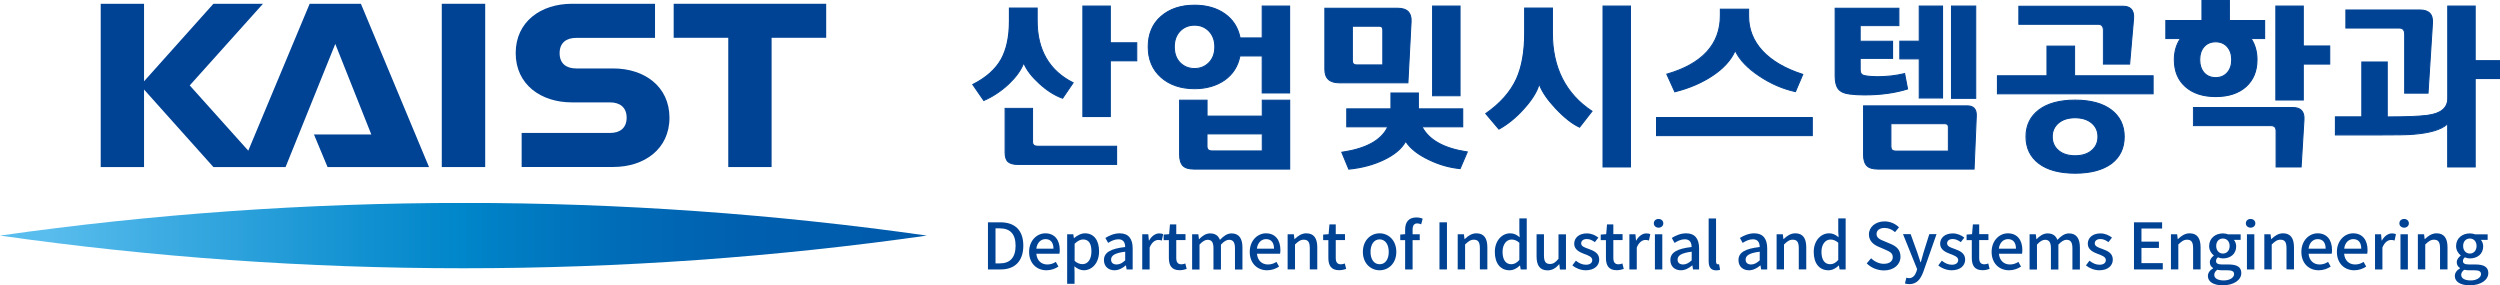<?xml version="1.0" encoding="utf-8"?>
<!-- Generator: Adobe Illustrator 28.1.0, SVG Export Plug-In . SVG Version: 6.00 Build 0)  -->
<svg version="1.1" id="Layer_1" xmlns="http://www.w3.org/2000/svg" xmlns:xlink="http://www.w3.org/1999/xlink" x="0px" y="0px"
	 viewBox="0 0 297.66 33.97" style="enable-background:new 0 0 297.66 33.97;" xml:space="preserve">
<style type="text/css">
	.st0{clip-path:url(#SVGID_00000028309827464520062060000014061739295311373716_);fill:#004294;}
	
		.st1{clip-path:url(#SVGID_00000139289255085445018380000000968784531925575871_);fill:url(#SVGID_00000177472179166195777090000005139428245000744880_);}
	.st2{clip-path:url(#SVGID_00000141429952542020683550000000167471964870989193_);fill:#004294;}
</style>
<g>
	<defs>
		<rect id="SVGID_1_" y="0" width="297.66" height="33.97"/>
	</defs>
	<clipPath id="SVGID_00000181068702472490780490000006955904909882974641_">
		<use xlink:href="#SVGID_1_"  style="overflow:visible;"/>
	</clipPath>
	<path style="clip-path:url(#SVGID_00000181068702472490780490000006955904909882974641_);fill:#004294;" d="M117.64,26.47h1.47
		c1.74,0,2.73,0.95,2.73,2.78c0,1.82-0.99,2.83-2.69,2.83h-1.52V26.47z M119.05,31.36c1.22,0,1.87-0.71,1.87-2.1
		c0-1.4-0.65-2.07-1.87-2.07h-0.52v4.17H119.05z"/>
	<path style="clip-path:url(#SVGID_00000181068702472490780490000006955904909882974641_);fill:#004294;" d="M122.53,29.99
		c0-1.36,0.94-2.21,1.93-2.21c1.12,0,1.72,0.8,1.72,1.99c0,0.17-0.02,0.34-0.04,0.44h-2.75c0.07,0.8,0.58,1.28,1.31,1.28
		c0.38,0,0.7-0.11,1.01-0.31l0.31,0.56c-0.39,0.26-0.88,0.44-1.43,0.44C123.45,32.18,122.53,31.37,122.53,29.99 M125.43,29.61
		c0-0.72-0.33-1.14-0.95-1.14c-0.53,0-1,0.4-1.09,1.14H125.43z"/>
	<path style="clip-path:url(#SVGID_00000181068702472490780490000006955904909882974641_);fill:#004294;" d="M127.07,27.89h0.72
		l0.07,0.46h0.02c0.37-0.31,0.83-0.57,1.3-0.57c1.08,0,1.68,0.85,1.68,2.14c0,1.44-0.87,2.26-1.82,2.26c-0.38,0-0.76-0.17-1.12-0.47
		l0.02,0.72v1.36h-0.88V27.89z M129.95,29.93c0-0.88-0.29-1.42-0.99-1.42c-0.33,0-0.65,0.17-1.01,0.51v2.05
		c0.33,0.28,0.66,0.38,0.92,0.38C129.49,31.46,129.95,30.92,129.95,29.93"/>
	<path style="clip-path:url(#SVGID_00000181068702472490780490000006955904909882974641_);fill:#004294;" d="M131.44,30.97
		c0-0.9,0.77-1.36,2.53-1.56c-0.01-0.49-0.18-0.92-0.81-0.92c-0.45,0-0.86,0.2-1.22,0.43l-0.33-0.59c0.44-0.27,1.03-0.55,1.71-0.55
		c1.05,0,1.54,0.66,1.54,1.78v2.52h-0.72l-0.08-0.48h-0.02c-0.39,0.33-0.84,0.58-1.35,0.58C131.96,32.18,131.44,31.71,131.44,30.97
		 M133.97,31v-1.03c-1.26,0.15-1.68,0.47-1.68,0.94c0,0.41,0.29,0.58,0.66,0.58C133.33,31.49,133.63,31.31,133.97,31"/>
	<path style="clip-path:url(#SVGID_00000181068702472490780490000006955904909882974641_);fill:#004294;" d="M136,27.89h0.72
		l0.07,0.76h0.02c0.3-0.54,0.75-0.86,1.2-0.86c0.21,0,0.35,0.03,0.48,0.09l-0.16,0.76c-0.15-0.05-0.25-0.07-0.42-0.07
		c-0.35,0-0.76,0.24-1.03,0.9v2.61H136V27.89z"/>
	<path style="clip-path:url(#SVGID_00000181068702472490780490000006955904909882974641_);fill:#004294;" d="M139.17,30.71v-2.12
		h-0.62v-0.66l0.65-0.05l0.1-1.16h0.75v1.16h1.1v0.7h-1.1v2.13c0,0.5,0.18,0.76,0.62,0.76c0.15,0,0.33-0.05,0.46-0.1l0.16,0.65
		c-0.24,0.08-0.52,0.15-0.83,0.15C139.5,32.18,139.17,31.6,139.17,30.71"/>
	<path style="clip-path:url(#SVGID_00000181068702472490780490000006955904909882974641_);fill:#004294;" d="M141.96,27.89h0.72
		l0.07,0.59h0.02c0.36-0.38,0.79-0.69,1.31-0.69c0.63,0,0.99,0.29,1.17,0.77c0.42-0.44,0.85-0.77,1.38-0.77c0.88,0,1.3,0.6,1.3,1.66
		v2.64h-0.89v-2.53c0-0.73-0.23-1.01-0.71-1.01c-0.29,0-0.6,0.19-0.96,0.57v2.97h-0.89v-2.53c0-0.73-0.22-1.01-0.71-1.01
		c-0.28,0-0.6,0.19-0.95,0.57v2.97h-0.88V27.89z"/>
	<path style="clip-path:url(#SVGID_00000181068702472490780490000006955904909882974641_);fill:#004294;" d="M148.8,29.99
		c0-1.36,0.94-2.21,1.93-2.21c1.12,0,1.72,0.8,1.72,1.99c0,0.17-0.02,0.34-0.04,0.44h-2.75c0.07,0.8,0.58,1.28,1.31,1.28
		c0.38,0,0.7-0.11,1.01-0.31l0.31,0.56c-0.39,0.26-0.88,0.44-1.43,0.44C149.72,32.18,148.8,31.37,148.8,29.99 M151.69,29.61
		c0-0.72-0.33-1.14-0.95-1.14c-0.53,0-1,0.4-1.09,1.14H151.69z"/>
	<path style="clip-path:url(#SVGID_00000181068702472490780490000006955904909882974641_);fill:#004294;" d="M153.33,27.89h0.72
		l0.07,0.58h0.02c0.39-0.37,0.82-0.69,1.4-0.69c0.9,0,1.3,0.6,1.3,1.66v2.64h-0.89v-2.53c0-0.73-0.21-1.01-0.72-1.01
		c-0.39,0-0.66,0.2-1.04,0.57v2.97h-0.88V27.89z"/>
	<path style="clip-path:url(#SVGID_00000181068702472490780490000006955904909882974641_);fill:#004294;" d="M158.16,30.71v-2.12
		h-0.62v-0.66l0.65-0.05l0.1-1.16h0.75v1.16h1.1v0.7h-1.1v2.13c0,0.5,0.18,0.76,0.62,0.76c0.15,0,0.33-0.05,0.46-0.1l0.16,0.65
		c-0.24,0.08-0.52,0.15-0.83,0.15C158.49,32.18,158.16,31.6,158.16,30.71"/>
	<path style="clip-path:url(#SVGID_00000181068702472490780490000006955904909882974641_);fill:#004294;" d="M162.27,29.99
		c0-1.4,0.95-2.21,1.99-2.21c1.05,0,1.99,0.81,1.99,2.21c0,1.39-0.95,2.19-1.99,2.19C163.22,32.18,162.27,31.38,162.27,29.99
		 M165.35,29.99c0-0.89-0.42-1.49-1.09-1.49c-0.66,0-1.08,0.6-1.08,1.49c0,0.89,0.42,1.47,1.08,1.47
		C164.93,31.47,165.35,30.88,165.35,29.99"/>
	<path style="clip-path:url(#SVGID_00000181068702472490780490000006955904909882974641_);fill:#004294;" d="M169.21,26.71
		c-0.15-0.07-0.32-0.11-0.46-0.11c-0.38,0-0.56,0.24-0.56,0.76v0.53h0.85v0.7h-0.85v3.49h-0.89v-3.49h-0.58v-0.66l0.58-0.05v-0.53
		c0-0.86,0.39-1.46,1.34-1.46c0.28,0,0.55,0.06,0.75,0.15L169.21,26.71z"/>
	
		<rect x="171.39" y="26.47" style="clip-path:url(#SVGID_00000181068702472490780490000006955904909882974641_);fill:#004294;" width="0.89" height="5.61"/>
	<path style="clip-path:url(#SVGID_00000181068702472490780490000006955904909882974641_);fill:#004294;" d="M173.58,27.89h0.72
		l0.07,0.58h0.02c0.39-0.37,0.82-0.69,1.4-0.69c0.9,0,1.3,0.6,1.3,1.66v2.64h-0.89v-2.53c0-0.73-0.21-1.01-0.72-1.01
		c-0.39,0-0.66,0.2-1.04,0.57v2.97h-0.88V27.89z"/>
	<path style="clip-path:url(#SVGID_00000181068702472490780490000006955904909882974641_);fill:#004294;" d="M177.98,29.99
		c0-1.36,0.87-2.21,1.82-2.21c0.49,0,0.79,0.18,1.14,0.47l-0.04-0.69v-1.56h0.88v6.08h-0.72l-0.08-0.47h-0.02
		c-0.32,0.32-0.75,0.57-1.23,0.57C178.67,32.18,177.98,31.38,177.98,29.99 M180.9,30.95V28.9c-0.32-0.28-0.62-0.38-0.93-0.38
		c-0.59,0-1.07,0.56-1.07,1.46c0,0.95,0.38,1.48,1.04,1.48C180.29,31.46,180.59,31.3,180.9,30.95"/>
	<path style="clip-path:url(#SVGID_00000181068702472490780490000006955904909882974641_);fill:#004294;" d="M182.95,30.53v-2.64
		h0.88v2.53c0,0.72,0.21,1.01,0.71,1.01c0.39,0,0.66-0.18,1.02-0.62v-2.91h0.89v4.19h-0.72l-0.07-0.63h-0.02
		c-0.38,0.44-0.8,0.73-1.39,0.73C183.34,32.18,182.95,31.6,182.95,30.53"/>
	<path style="clip-path:url(#SVGID_00000181068702472490780490000006955904909882974641_);fill:#004294;" d="M187.21,31.6l0.42-0.56
		c0.38,0.3,0.75,0.48,1.2,0.48c0.51,0,0.75-0.24,0.75-0.56c0-0.38-0.48-0.55-0.94-0.72c-0.56-0.21-1.21-0.51-1.21-1.22
		c0-0.7,0.57-1.23,1.5-1.23c0.57,0,1.03,0.23,1.38,0.5l-0.42,0.54c-0.29-0.21-0.59-0.37-0.95-0.37c-0.46,0-0.68,0.23-0.68,0.52
		c0,0.36,0.44,0.5,0.9,0.66c0.59,0.22,1.25,0.48,1.25,1.27c0,0.7-0.56,1.27-1.61,1.27C188.22,32.18,187.62,31.94,187.21,31.6"/>
	<path style="clip-path:url(#SVGID_00000181068702472490780490000006955904909882974641_);fill:#004294;" d="M191.21,30.71v-2.12
		h-0.62v-0.66l0.65-0.05l0.1-1.16h0.75v1.16h1.1v0.7h-1.1v2.13c0,0.5,0.18,0.76,0.62,0.76c0.15,0,0.33-0.05,0.46-0.1l0.16,0.65
		c-0.24,0.08-0.52,0.15-0.83,0.15C191.54,32.18,191.21,31.6,191.21,30.71"/>
	<path style="clip-path:url(#SVGID_00000181068702472490780490000006955904909882974641_);fill:#004294;" d="M194,27.89h0.72
		l0.07,0.76h0.02c0.3-0.54,0.75-0.86,1.2-0.86c0.21,0,0.35,0.03,0.48,0.09l-0.16,0.76c-0.15-0.05-0.25-0.07-0.42-0.07
		c-0.35,0-0.76,0.24-1.03,0.9v2.61H194V27.89z"/>
	<path style="clip-path:url(#SVGID_00000181068702472490780490000006955904909882974641_);fill:#004294;" d="M196.91,26.59
		c0-0.31,0.24-0.52,0.56-0.52c0.32,0,0.57,0.21,0.57,0.52c0,0.31-0.25,0.52-0.57,0.52C197.15,27.1,196.91,26.89,196.91,26.59
		 M197.04,27.89h0.88v4.19h-0.88V27.89z"/>
	<path style="clip-path:url(#SVGID_00000181068702472490780490000006955904909882974641_);fill:#004294;" d="M198.88,30.97
		c0-0.9,0.77-1.36,2.53-1.56c-0.01-0.49-0.18-0.92-0.81-0.92c-0.45,0-0.86,0.2-1.22,0.43l-0.33-0.59c0.44-0.27,1.03-0.55,1.71-0.55
		c1.05,0,1.54,0.66,1.54,1.78v2.52h-0.72l-0.08-0.48h-0.02c-0.39,0.33-0.84,0.58-1.35,0.58C199.4,32.18,198.88,31.71,198.88,30.97
		 M201.42,31v-1.03c-1.26,0.15-1.68,0.47-1.68,0.94c0,0.41,0.29,0.58,0.66,0.58C200.77,31.49,201.07,31.31,201.42,31"/>
	<path style="clip-path:url(#SVGID_00000181068702472490780490000006955904909882974641_);fill:#004294;" d="M203.44,31.1v-5.09
		h0.88v5.14c0,0.24,0.11,0.32,0.21,0.32c0.04,0,0.07,0,0.15-0.01l0.12,0.66c-0.11,0.04-0.26,0.07-0.48,0.07
		C203.68,32.18,203.44,31.78,203.44,31.1"/>
	<path style="clip-path:url(#SVGID_00000181068702472490780490000006955904909882974641_);fill:#004294;" d="M206.99,30.97
		c0-0.9,0.77-1.36,2.53-1.56c-0.01-0.49-0.19-0.92-0.81-0.92c-0.45,0-0.86,0.2-1.22,0.43l-0.33-0.59c0.44-0.27,1.03-0.55,1.71-0.55
		c1.05,0,1.54,0.66,1.54,1.78v2.52h-0.72l-0.08-0.48h-0.02c-0.38,0.33-0.84,0.58-1.35,0.58C207.5,32.18,206.99,31.71,206.99,30.97
		 M209.52,31v-1.03c-1.26,0.15-1.68,0.47-1.68,0.94c0,0.41,0.29,0.58,0.66,0.58C208.87,31.49,209.17,31.31,209.52,31"/>
	<path style="clip-path:url(#SVGID_00000181068702472490780490000006955904909882974641_);fill:#004294;" d="M211.55,27.89h0.72
		l0.07,0.58h0.02c0.39-0.37,0.82-0.69,1.4-0.69c0.9,0,1.3,0.6,1.3,1.66v2.64h-0.89v-2.53c0-0.73-0.21-1.01-0.72-1.01
		c-0.39,0-0.66,0.2-1.04,0.57v2.97h-0.88V27.89z"/>
	<path style="clip-path:url(#SVGID_00000181068702472490780490000006955904909882974641_);fill:#004294;" d="M215.95,29.99
		c0-1.36,0.87-2.21,1.82-2.21c0.49,0,0.79,0.18,1.14,0.47l-0.04-0.69v-1.56h0.88v6.08h-0.72l-0.08-0.47h-0.02
		c-0.32,0.32-0.75,0.57-1.23,0.57C216.63,32.18,215.95,31.38,215.95,29.99 M218.87,30.95V28.9c-0.32-0.28-0.62-0.38-0.93-0.38
		c-0.59,0-1.07,0.56-1.07,1.46c0,0.95,0.38,1.48,1.04,1.48C218.26,31.46,218.56,31.3,218.87,30.95"/>
	<path style="clip-path:url(#SVGID_00000181068702472490780490000006955904909882974641_);fill:#004294;" d="M222.26,31.36
		l0.52-0.61c0.41,0.4,0.96,0.66,1.51,0.66c0.69,0,1.07-0.32,1.07-0.79c0-0.51-0.39-0.67-0.91-0.9l-0.78-0.34
		c-0.55-0.23-1.15-0.66-1.15-1.47c0-0.88,0.79-1.55,1.86-1.55c0.66,0,1.29,0.27,1.72,0.71l-0.47,0.57c-0.35-0.31-0.75-0.5-1.25-0.5
		c-0.58,0-0.95,0.28-0.95,0.73c0,0.48,0.45,0.66,0.92,0.85l0.78,0.33c0.67,0.28,1.15,0.69,1.15,1.52c0,0.9-0.75,1.63-1.99,1.63
		C223.5,32.18,222.78,31.88,222.26,31.36"/>
	<path style="clip-path:url(#SVGID_00000181068702472490780490000006955904909882974641_);fill:#004294;" d="M229.01,32.33
		c-0.33,0.9-0.78,1.5-1.67,1.5c-0.21,0-0.38-0.03-0.53-0.08l0.17-0.69c0.08,0.02,0.2,0.06,0.31,0.06c0.46,0,0.73-0.34,0.89-0.79
		l0.08-0.29l-1.68-4.16h0.91l0.78,2.16c0.12,0.37,0.25,0.79,0.39,1.18h0.04l0.33-1.18l0.68-2.16h0.86L229.01,32.33z"/>
	<path style="clip-path:url(#SVGID_00000181068702472490780490000006955904909882974641_);fill:#004294;" d="M230.78,31.6l0.42-0.56
		c0.38,0.3,0.75,0.48,1.2,0.48c0.51,0,0.75-0.24,0.75-0.56c0-0.38-0.48-0.55-0.94-0.72c-0.56-0.21-1.21-0.51-1.21-1.22
		c0-0.7,0.57-1.23,1.5-1.23c0.57,0,1.03,0.23,1.38,0.5l-0.42,0.54c-0.29-0.21-0.59-0.37-0.95-0.37c-0.46,0-0.68,0.23-0.68,0.52
		c0,0.36,0.44,0.5,0.9,0.66c0.59,0.22,1.25,0.48,1.25,1.27c0,0.7-0.56,1.27-1.61,1.27C231.78,32.18,231.18,31.94,230.78,31.6"/>
	<path style="clip-path:url(#SVGID_00000181068702472490780490000006955904909882974641_);fill:#004294;" d="M234.77,30.71v-2.12
		h-0.62v-0.66l0.65-0.05l0.1-1.16h0.75v1.16h1.1v0.7h-1.1v2.13c0,0.5,0.18,0.76,0.62,0.76c0.15,0,0.33-0.05,0.46-0.1l0.16,0.65
		c-0.24,0.08-0.52,0.15-0.83,0.15C235.1,32.18,234.77,31.6,234.77,30.71"/>
	<path style="clip-path:url(#SVGID_00000181068702472490780490000006955904909882974641_);fill:#004294;" d="M237.13,29.99
		c0-1.36,0.94-2.21,1.93-2.21c1.12,0,1.73,0.8,1.73,1.99c0,0.17-0.02,0.34-0.04,0.44H238c0.07,0.8,0.58,1.28,1.31,1.28
		c0.38,0,0.7-0.11,1.01-0.31l0.31,0.56c-0.39,0.26-0.88,0.44-1.43,0.44C238.05,32.18,237.13,31.37,237.13,29.99 M240.03,29.61
		c0-0.72-0.33-1.14-0.95-1.14c-0.53,0-1,0.4-1.09,1.14H240.03z"/>
	<path style="clip-path:url(#SVGID_00000181068702472490780490000006955904909882974641_);fill:#004294;" d="M241.67,27.89h0.72
		l0.07,0.59h0.02c0.36-0.38,0.79-0.69,1.31-0.69c0.63,0,0.99,0.29,1.17,0.77c0.42-0.44,0.85-0.77,1.38-0.77c0.88,0,1.3,0.6,1.3,1.66
		v2.64h-0.89v-2.53c0-0.73-0.23-1.01-0.71-1.01c-0.29,0-0.6,0.19-0.96,0.57v2.97h-0.89v-2.53c0-0.73-0.22-1.01-0.71-1.01
		c-0.28,0-0.6,0.19-0.95,0.57v2.97h-0.88V27.89z"/>
	<path style="clip-path:url(#SVGID_00000181068702472490780490000006955904909882974641_);fill:#004294;" d="M248.36,31.6l0.42-0.56
		c0.38,0.3,0.75,0.48,1.2,0.48c0.51,0,0.75-0.24,0.75-0.56c0-0.38-0.48-0.55-0.94-0.72c-0.56-0.21-1.21-0.51-1.21-1.22
		c0-0.7,0.57-1.23,1.5-1.23c0.57,0,1.03,0.23,1.38,0.5l-0.42,0.54c-0.29-0.21-0.59-0.37-0.95-0.37c-0.46,0-0.68,0.23-0.68,0.52
		c0,0.36,0.44,0.5,0.9,0.66c0.59,0.22,1.25,0.48,1.25,1.27c0,0.7-0.56,1.27-1.61,1.27C249.37,32.18,248.77,31.94,248.36,31.6"/>
	<polygon style="clip-path:url(#SVGID_00000181068702472490780490000006955904909882974641_);fill:#004294;" points="254.08,26.47 
		257.43,26.47 257.43,27.21 254.97,27.21 254.97,28.77 257.05,28.77 257.05,29.52 254.97,29.52 254.97,31.33 257.51,31.33 
		257.51,32.08 254.08,32.08 	"/>
	<path style="clip-path:url(#SVGID_00000181068702472490780490000006955904909882974641_);fill:#004294;" d="M258.5,27.89h0.72
		l0.07,0.58h0.02c0.39-0.37,0.82-0.69,1.4-0.69c0.9,0,1.3,0.6,1.3,1.66v2.64h-0.89v-2.53c0-0.73-0.21-1.01-0.72-1.01
		c-0.39,0-0.66,0.2-1.04,0.57v2.97h-0.88V27.89z"/>
	<path style="clip-path:url(#SVGID_00000181068702472490780490000006955904909882974641_);fill:#004294;" d="M262.88,32.86
		c0-0.35,0.22-0.68,0.62-0.91v-0.04c-0.22-0.13-0.39-0.35-0.39-0.69c0-0.33,0.24-0.61,0.47-0.78v-0.03
		c-0.29-0.22-0.55-0.62-0.55-1.11c0-0.95,0.76-1.51,1.64-1.51c0.24,0,0.45,0.05,0.61,0.11h1.5v0.66h-0.81
		c0.16,0.17,0.28,0.45,0.28,0.77c0,0.92-0.7,1.44-1.58,1.44c-0.19,0-0.41-0.05-0.59-0.13c-0.14,0.12-0.23,0.24-0.23,0.44
		c0,0.25,0.17,0.41,0.71,0.41h0.78c1,0,1.52,0.3,1.52,1.02c0,0.81-0.86,1.46-2.22,1.46C263.62,33.97,262.88,33.59,262.88,32.86
		 M266,32.64c0-0.35-0.28-0.46-0.79-0.46h-0.64c-0.2,0-0.39-0.02-0.57-0.06c-0.26,0.18-0.36,0.4-0.36,0.61
		c0,0.41,0.43,0.66,1.13,0.66C265.51,33.39,266,33.03,266,32.64 M265.47,29.29c0-0.56-0.35-0.89-0.8-0.89c-0.45,0-0.8,0.32-0.8,0.89
		c0,0.56,0.36,0.9,0.8,0.9C265.11,30.19,265.47,29.85,265.47,29.29"/>
	<path style="clip-path:url(#SVGID_00000181068702472490780490000006955904909882974641_);fill:#004294;" d="M267.4,26.59
		c0-0.31,0.24-0.52,0.56-0.52c0.32,0,0.57,0.21,0.57,0.52c0,0.31-0.25,0.52-0.57,0.52C267.64,27.1,267.4,26.89,267.4,26.59
		 M267.53,27.89h0.88v4.19h-0.88V27.89z"/>
	<path style="clip-path:url(#SVGID_00000181068702472490780490000006955904909882974641_);fill:#004294;" d="M269.62,27.89h0.72
		l0.07,0.58h0.02c0.39-0.37,0.82-0.69,1.4-0.69c0.9,0,1.3,0.6,1.3,1.66v2.64h-0.89v-2.53c0-0.73-0.21-1.01-0.72-1.01
		c-0.39,0-0.66,0.2-1.04,0.57v2.97h-0.88V27.89z"/>
	<path style="clip-path:url(#SVGID_00000181068702472490780490000006955904909882974641_);fill:#004294;" d="M274.01,29.99
		c0-1.36,0.94-2.21,1.93-2.21c1.12,0,1.72,0.8,1.72,1.99c0,0.17-0.02,0.34-0.04,0.44h-2.75c0.07,0.8,0.58,1.28,1.31,1.28
		c0.38,0,0.7-0.11,1.01-0.31l0.31,0.56c-0.39,0.26-0.88,0.44-1.43,0.44C274.92,32.18,274.01,31.37,274.01,29.99 M276.9,29.61
		c0-0.72-0.33-1.14-0.95-1.14c-0.53,0-1,0.4-1.08,1.14H276.9z"/>
	<path style="clip-path:url(#SVGID_00000181068702472490780490000006955904909882974641_);fill:#004294;" d="M278.24,29.99
		c0-1.36,0.94-2.21,1.93-2.21c1.12,0,1.72,0.8,1.72,1.99c0,0.17-0.02,0.34-0.04,0.44h-2.75c0.07,0.8,0.58,1.28,1.31,1.28
		c0.38,0,0.7-0.11,1.01-0.31l0.31,0.56c-0.39,0.26-0.88,0.44-1.43,0.44C279.16,32.18,278.24,31.37,278.24,29.99 M281.14,29.61
		c0-0.72-0.33-1.14-0.95-1.14c-0.53,0-1,0.4-1.08,1.14H281.14z"/>
	<path style="clip-path:url(#SVGID_00000181068702472490780490000006955904909882974641_);fill:#004294;" d="M282.78,27.89h0.72
		l0.07,0.76h0.02c0.3-0.54,0.75-0.86,1.2-0.86c0.21,0,0.35,0.03,0.48,0.09l-0.16,0.76c-0.15-0.05-0.25-0.07-0.42-0.07
		c-0.35,0-0.76,0.24-1.03,0.9v2.61h-0.88V27.89z"/>
	<path style="clip-path:url(#SVGID_00000181068702472490780490000006955904909882974641_);fill:#004294;" d="M285.68,26.59
		c0-0.31,0.24-0.52,0.56-0.52c0.32,0,0.57,0.21,0.57,0.52c0,0.31-0.25,0.52-0.57,0.52C285.92,27.1,285.68,26.89,285.68,26.59
		 M285.81,27.89h0.88v4.19h-0.88V27.89z"/>
	<path style="clip-path:url(#SVGID_00000181068702472490780490000006955904909882974641_);fill:#004294;" d="M287.9,27.89h0.72
		l0.07,0.58h0.02c0.39-0.37,0.82-0.69,1.4-0.69c0.9,0,1.3,0.6,1.3,1.66v2.64h-0.89v-2.53c0-0.73-0.21-1.01-0.72-1.01
		c-0.39,0-0.66,0.2-1.04,0.57v2.97h-0.88V27.89z"/>
	<path style="clip-path:url(#SVGID_00000181068702472490780490000006955904909882974641_);fill:#004294;" d="M292.28,32.86
		c0-0.35,0.22-0.68,0.62-0.91v-0.04c-0.22-0.13-0.39-0.35-0.39-0.69c0-0.33,0.24-0.61,0.47-0.78v-0.03
		c-0.28-0.22-0.55-0.62-0.55-1.11c0-0.95,0.76-1.51,1.64-1.51c0.24,0,0.45,0.05,0.62,0.11h1.5v0.66h-0.81
		c0.16,0.17,0.28,0.45,0.28,0.77c0,0.92-0.7,1.44-1.59,1.44c-0.19,0-0.41-0.05-0.59-0.13c-0.14,0.12-0.23,0.24-0.23,0.44
		c0,0.25,0.17,0.41,0.71,0.41h0.78c1,0,1.53,0.3,1.53,1.02c0,0.81-0.86,1.46-2.22,1.46C293.02,33.97,292.28,33.59,292.28,32.86
		 M295.4,32.64c0-0.35-0.28-0.46-0.79-0.46h-0.64c-0.2,0-0.39-0.02-0.57-0.06c-0.25,0.18-0.36,0.4-0.36,0.61
		c0,0.41,0.43,0.66,1.13,0.66C294.91,33.39,295.4,33.03,295.4,32.64 M294.87,29.29c0-0.56-0.35-0.89-0.8-0.89
		c-0.45,0-0.8,0.32-0.8,0.89c0,0.56,0.36,0.9,0.8,0.9C294.51,30.19,294.87,29.85,294.87,29.29"/>
	
		<rect x="52.6" y="0.45" style="clip-path:url(#SVGID_00000181068702472490780490000006955904909882974641_);fill:#004294;" width="5.17" height="19.44"/>
	<polygon style="clip-path:url(#SVGID_00000181068702472490780490000006955904909882974641_);fill:#004294;" points="80.21,0.45 
		80.21,4.5 86.71,4.5 86.71,19.89 91.87,19.89 91.87,4.5 98.37,4.5 98.37,0.45 	"/>
	<path style="clip-path:url(#SVGID_00000181068702472490780490000006955904909882974641_);fill:#004294;" d="M73.02,8.15h-4.42
		c-1.15,0-1.97-0.56-1.97-1.82c0-1.26,0.82-1.82,1.97-1.82h9.39V0.45h-9.9c-3.69,0-6.69,2.13-6.69,5.87c0,3.74,3,5.87,6.69,5.87
		h4.55c1.14,0,1.97,0.57,1.97,1.82c0,1.26-0.83,1.82-1.97,1.82H62.11v4.05h10.91c3.69,0,6.69-2.13,6.69-5.87
		C79.7,10.28,76.71,8.15,73.02,8.15"/>
	<polygon style="clip-path:url(#SVGID_00000181068702472490780490000006955904909882974641_);fill:#004294;" points="36.87,0.45 
		29.56,17.94 22.59,10.17 31.31,0.45 25.41,0.45 17.15,9.68 17.15,0.45 11.99,0.45 11.99,19.89 17.15,19.89 17.15,10.66 
		25.41,19.89 34,19.89 39.92,5.23 44.21,16.01 37.38,16.01 39,19.89 51.08,19.89 42.97,0.45 	"/>
</g>
<g>
	<defs>
		<path id="SVGID_00000010300449771456886870000011746040583803874997_" d="M0,28.05c18.02,2.56,36.45,3.89,55.18,3.89
			c18.74,0,37.16-1.33,55.18-3.89c-18.03-2.56-36.45-3.89-55.18-3.89C36.45,24.17,18.02,25.49,0,28.05"/>
	</defs>
	<clipPath id="SVGID_00000103962180180528967830000003321862180150694328_">
		<use xlink:href="#SVGID_00000010300449771456886870000011746040583803874997_"  style="overflow:visible;"/>
	</clipPath>
	
		<linearGradient id="SVGID_00000078032393810570097840000002886931559162084224_" gradientUnits="userSpaceOnUse" x1="9.094947e-13" y1="33.966" x2="1" y2="33.966" gradientTransform="matrix(110.36 0 0 110.36 0 -3720.383)">
		<stop  offset="0" style="stop-color:#59BDED"/>
		<stop  offset="0.05" style="stop-color:#59BDED"/>
		<stop  offset="0.164" style="stop-color:#3FADE3"/>
		<stop  offset="0.388" style="stop-color:#1291D1"/>
		<stop  offset="0.5" style="stop-color:#0086CA"/>
		<stop  offset="0.54" style="stop-color:#007FC5"/>
		<stop  offset="0.676" style="stop-color:#006BB7"/>
		<stop  offset="0.812" style="stop-color:#005FAF"/>
		<stop  offset="0.95" style="stop-color:#005BAC"/>
		<stop  offset="1" style="stop-color:#005BAC"/>
	</linearGradient>
	
		<rect y="24.17" style="clip-path:url(#SVGID_00000103962180180528967830000003321862180150694328_);fill:url(#SVGID_00000078032393810570097840000002886931559162084224_);" width="110.36" height="7.77"/>
</g>
<g>
	<defs>
		<rect id="SVGID_00000095333867863475957580000001463606850800179631_" y="0" width="297.66" height="33.97"/>
	</defs>
	<clipPath id="SVGID_00000148643774630963140950000010324148025891051928_">
		<use xlink:href="#SVGID_00000095333867863475957580000001463606850800179631_"  style="overflow:visible;"/>
	</clipPath>
	<path style="clip-path:url(#SVGID_00000148643774630963140950000010324148025891051928_);fill:#004294;" d="M127.78,9.86
		l-1.26,1.84c-0.91-0.32-1.83-0.9-2.76-1.75c-0.93-0.85-1.56-1.68-1.87-2.47c-0.28,0.82-0.88,1.66-1.78,2.51
		c-0.9,0.85-1.89,1.51-2.97,1.98l-1.32-1.91c1.58-0.79,2.71-1.79,3.39-2.99c0.65-1.16,0.97-2.68,0.97-4.55V0.96h3.31v1.52
		C123.5,5.97,124.92,8.42,127.78,9.86 M132.95,19.58H121.2c-0.54,0-0.93-0.11-1.17-0.32c-0.24-0.21-0.35-0.58-0.35-1.1v-5.27h3.27v4
		c0,0.34,0.2,0.51,0.59,0.51h9.42V19.58z M135.35,7.24h-3.15v6.64h-3.27V0.72h3.27v4.37h3.15V7.24z"/>
	<path style="clip-path:url(#SVGID_00000148643774630963140950000010324148025891051928_);fill:#004294;" d="M133.01,19.64H121.2
		c-0.55,0-0.96-0.11-1.21-0.33c-0.25-0.22-0.38-0.61-0.38-1.14v-5.33h3.39v4.06c0,0.31,0.17,0.45,0.53,0.45h9.48V19.64z
		 M119.74,12.95v5.21c0,0.5,0.11,0.85,0.33,1.05c0.22,0.2,0.6,0.3,1.12,0.3h11.69v-2.05h-9.35c-0.54,0-0.65-0.31-0.65-0.58v-3.93
		H119.74z M132.26,13.94h-3.39V0.66h3.39v4.37h3.15V7.3h-3.15V13.94z M129,13.81h3.14V7.17h3.15V5.15h-3.15V0.78H129V13.81z
		 M117.12,12.05l-0.03-0.04l-1.36-1.97l0.06-0.03c1.56-0.78,2.69-1.78,3.36-2.97c0.64-1.15,0.97-2.67,0.97-4.52V0.9h3.43v1.58
		c0,3.44,1.43,5.91,4.25,7.32l0.06,0.03l-1.32,1.94l-0.05-0.02c-0.91-0.32-1.85-0.91-2.78-1.76c-0.88-0.8-1.49-1.59-1.82-2.35
		c-0.31,0.78-0.89,1.58-1.74,2.39c-0.9,0.85-1.91,1.52-2.99,1.99L117.12,12.05z M115.92,10.09l1.25,1.81
		c1.05-0.46,2.03-1.11,2.91-1.95c0.89-0.84,1.48-1.68,1.76-2.49l0.06-0.16l0.06,0.16c0.31,0.78,0.93,1.61,1.85,2.45
		c0.91,0.83,1.81,1.41,2.69,1.73l1.19-1.75c-2.82-1.44-4.25-3.93-4.25-7.4V1.03h-3.18v1.5c0,1.87-0.33,3.41-0.98,4.58
		C118.6,8.29,117.47,9.3,115.92,10.09"/>
	<path style="clip-path:url(#SVGID_00000148643774630963140950000010324148025891051928_);fill:#004294;" d="M153.55,11.07h-3.27
		V6.66h-2.66c-0.23,1.22-0.83,2.17-1.81,2.86c-0.97,0.69-2.17,1.03-3.59,1.03c-1.64,0-2.97-0.45-3.99-1.35
		c-1.02-0.9-1.53-2.11-1.53-3.63c0-1.53,0.51-2.74,1.53-3.63c1.02-0.89,2.35-1.33,3.99-1.33c1.43,0,2.64,0.35,3.61,1.03
		c0.97,0.69,1.58,1.64,1.81,2.86h2.64V0.72h3.27V11.07z M144.64,5.58c0-0.78-0.23-1.4-0.69-1.88c-0.46-0.47-1.04-0.71-1.72-0.71
		c-0.7,0-1.28,0.24-1.74,0.71c-0.45,0.47-0.68,1.1-0.68,1.88c0,0.78,0.23,1.41,0.68,1.88c0.45,0.47,1.03,0.71,1.74,0.71
		c0.69,0,1.26-0.24,1.72-0.71C144.41,6.98,144.64,6.36,144.64,5.58 M153.55,20.13h-11.4c-0.61,0-1.04-0.13-1.31-0.4
		c-0.26-0.27-0.4-0.71-0.4-1.32v-6.48h3.27v1.89h6.57v-1.89h3.27V20.13z M150.28,17.98v-2.03h-6.57v1.48c0,0.37,0.19,0.55,0.59,0.55
		H150.28z"/>
	<path style="clip-path:url(#SVGID_00000148643774630963140950000010324148025891051928_);fill:#004294;" d="M153.61,20.19h-11.46
		c-0.62,0-1.08-0.14-1.35-0.42c-0.27-0.28-0.41-0.74-0.41-1.36v-6.54h3.39v1.89h6.45v-1.89h3.39V20.19z M140.5,11.99v6.41
		c0,0.59,0.13,1.03,0.38,1.28c0.25,0.25,0.68,0.38,1.26,0.38h11.34v-8.07h-3.14v1.89h-6.7v-1.89H140.5z M150.34,18.04h-6.05
		c-0.42,0-0.65-0.21-0.65-0.62v-1.54h6.7V18.04z M143.77,16.01v1.41c0,0.33,0.17,0.49,0.53,0.49h5.93v-1.91H143.77z M153.61,11.13
		h-3.39V6.72h-2.54c-0.24,1.2-0.85,2.16-1.82,2.85c-0.98,0.69-2.2,1.05-3.63,1.05c-1.65,0-3-0.46-4.03-1.37
		c-1.03-0.91-1.55-2.15-1.55-3.67c0-1.54,0.52-2.78,1.55-3.67c1.03-0.9,2.38-1.35,4.03-1.35c1.44,0,2.67,0.35,3.65,1.05
		c0.97,0.69,1.58,1.65,1.82,2.85h2.52V0.66h3.39V11.13z M150.34,11.01h3.14V0.78h-3.14v3.79h-2.75l-0.01-0.05
		c-0.22-1.19-0.82-2.14-1.78-2.82c-0.96-0.68-2.16-1.02-3.58-1.02c-1.61,0-2.94,0.44-3.95,1.32c-1,0.87-1.51,2.08-1.51,3.58
		c0,1.49,0.51,2.7,1.51,3.58c1,0.89,2.33,1.34,3.95,1.34c1.4,0,2.6-0.35,3.56-1.02c0.95-0.68,1.55-1.63,1.78-2.82l0.01-0.05h2.77
		V11.01z M142.23,8.22c-0.72,0-1.32-0.24-1.78-0.73c-0.46-0.48-0.7-1.13-0.7-1.92c0-0.79,0.24-1.44,0.7-1.92
		c0.46-0.48,1.06-0.73,1.78-0.73c0.7,0,1.3,0.24,1.77,0.73c0.47,0.48,0.71,1.13,0.71,1.92c0,0.79-0.24,1.44-0.71,1.92
		S142.93,8.22,142.23,8.22 M142.23,3.06c-0.68,0-1.25,0.23-1.69,0.69c-0.44,0.46-0.66,1.07-0.66,1.83c0,0.76,0.22,1.38,0.66,1.83
		s1.01,0.69,1.69,0.69c0.67,0,1.23-0.23,1.68-0.69c0.45-0.46,0.67-1.07,0.67-1.83c0-0.76-0.23-1.37-0.67-1.83
		C143.46,3.29,142.9,3.06,142.23,3.06"/>
	<path style="clip-path:url(#SVGID_00000148643774630963140950000010324148025891051928_);fill:#004294;" d="M168.02,2.56l-0.39,7.3
		h-8.16c-1.15,0-1.72-0.53-1.72-1.6V0.98h8.66C167.54,0.98,168.07,1.51,168.02,2.56 M174.69,18.08l-0.85,1.99
		c-1.27-0.12-2.52-0.48-3.73-1.07c-1.3-0.62-2.22-1.35-2.76-2.19c-0.46,0.87-1.33,1.61-2.62,2.21c-1.23,0.59-2.61,0.96-4.14,1.11
		l-0.83-2.01c2.92-0.42,4.75-1.43,5.48-3.03h-4.89v-2.13h5.26v-1.89h3.27v1.89h5.28v2.13h-4.85
		C170.12,16.67,171.92,17.67,174.69,18.08 M164.65,7.73V3.55c0-0.29-0.14-0.43-0.41-0.43h-3.23v4.1c0,0.34,0.17,0.51,0.51,0.51
		H164.65z M173.84,11.4h-3.27V0.72h3.27V11.4z"/>
	<path style="clip-path:url(#SVGID_00000148643774630963140950000010324148025891051928_);fill:#004294;" d="M160.55,20.2
		l-0.88-2.12l0.08-0.01c2.83-0.41,4.64-1.39,5.39-2.91h-4.85v-2.26h5.26v-1.89h3.39v1.89h5.28v2.26h-4.81
		c0.83,1.51,2.62,2.47,5.3,2.87l0.08,0.01l-0.9,2.1l-0.04,0c-1.27-0.12-2.53-0.48-3.75-1.07c-1.26-0.6-2.18-1.31-2.73-2.13
		c-0.48,0.84-1.35,1.56-2.6,2.15c-1.23,0.59-2.63,0.96-4.16,1.11L160.55,20.2z M159.85,18.17l0.78,1.89c1.5-0.15,2.87-0.52,4.07-1.1
		c1.27-0.59,2.14-1.33,2.59-2.19l0.05-0.09l0.06,0.09c0.53,0.83,1.45,1.56,2.74,2.17c1.19,0.58,2.42,0.93,3.67,1.06l0.8-1.87
		c-2.74-0.42-4.54-1.43-5.36-3.01l-0.05-0.09h4.89v-2.01h-5.28v-1.89h-3.14v1.89h-5.26v2.01h4.92l-0.04,0.09
		C164.56,16.71,162.73,17.74,159.85,18.17 M173.9,11.46h-3.39V0.66h3.39V11.46z M170.64,11.34h3.14V0.78h-3.14V11.34z M167.69,9.92
		h-8.22c-1.19,0-1.79-0.56-1.79-1.66V0.92h8.73c0.59,0,1.04,0.15,1.31,0.44c0.26,0.28,0.38,0.68,0.35,1.21L167.69,9.92z
		 M157.81,1.05v7.21c0,1.03,0.55,1.54,1.66,1.54h8.1l0.38-7.24c0.02-0.49-0.08-0.86-0.32-1.11c-0.25-0.27-0.66-0.4-1.22-0.4H157.81z
		 M164.71,7.79h-3.19c-0.37,0-0.57-0.2-0.57-0.57V3.05h3.29c0.31,0,0.47,0.17,0.47,0.49V7.79z M161.08,3.18v4.04
		c0,0.31,0.14,0.45,0.44,0.45h3.06V3.55c0-0.25-0.11-0.37-0.34-0.37H161.08z"/>
	<path style="clip-path:url(#SVGID_00000148643774630963140950000010324148025891051928_);fill:#004294;" d="M189.54,13.24
		l-1.48,1.91c-0.87-0.4-1.81-1.14-2.84-2.23c-1.03-1.09-1.68-2.07-1.97-2.93c-0.24,0.89-0.84,1.86-1.8,2.93
		c-0.95,1.07-1.95,1.89-2.99,2.46l-1.56-1.85c1.72-1.19,2.94-2.56,3.65-4.12c0.65-1.42,0.97-3.24,0.97-5.45V0.96h3.31v2.99
		C184.84,8.07,186.41,11.16,189.54,13.24 M194.13,19.88h-3.27V0.72h3.27V19.88z"/>
	<path style="clip-path:url(#SVGID_00000148643774630963140950000010324148025891051928_);fill:#004294;" d="M194.19,19.94h-3.39
		V0.66h3.39V19.94z M190.93,19.82h3.14V0.78h-3.14V19.82z M178.45,15.45l-1.64-1.94l0.06-0.04c1.7-1.18,2.92-2.55,3.63-4.09
		c0.64-1.41,0.97-3.23,0.97-5.43V0.9h3.43v3.06c0,4.07,1.57,7.18,4.68,9.23l0.06,0.04l-0.04,0.05l-1.51,1.94l-0.04-0.02
		c-0.87-0.4-1.83-1.15-2.86-2.25c-0.96-1.02-1.6-1.95-1.92-2.77c-0.27,0.85-0.86,1.78-1.75,2.77c-0.95,1.07-1.97,1.9-3.01,2.47
		L178.45,15.45z M177,13.54l1.48,1.75c1.02-0.57,2-1.38,2.93-2.42c0.94-1.05,1.54-2.03,1.78-2.91l0.06-0.2l0.06,0.19
		c0.28,0.85,0.94,1.83,1.96,2.91c1,1.06,1.93,1.8,2.78,2.2l1.41-1.81c-3.11-2.08-4.68-5.21-4.68-9.3V1.03h-3.18v2.93
		c0,2.21-0.33,4.06-0.98,5.48C179.9,10.98,178.69,12.36,177,13.54"/>
	<path style="clip-path:url(#SVGID_00000148643774630963140950000010324148025891051928_);fill:#004294;" d="M215.78,16.15h-18.55
		V14h18.55V16.15z M214.65,8.86l-0.87,2.05c-1.51-0.33-2.97-0.96-4.36-1.9c-1.39-0.94-2.33-1.94-2.82-3
		c-0.46,1.09-1.34,2.08-2.64,2.96c-1.3,0.88-2.81,1.53-4.55,1.96l-0.95-2.09c4.25-1.23,6.37-3.55,6.37-6.97V1.09h3.37v0.84
		c0,1.57,0.55,2.95,1.65,4.14C210.95,7.26,212.55,8.19,214.65,8.86"/>
	<path style="clip-path:url(#SVGID_00000148643774630963140950000010324148025891051928_);fill:#004294;" d="M215.84,16.21h-18.67
		v-2.28h18.67V16.21z M197.3,16.09h18.42v-2.03H197.3V16.09z M199.37,11l-0.02-0.05l-0.98-2.16l0.07-0.02
		c4.2-1.21,6.33-3.54,6.33-6.91V1.03h3.49v0.9c0,1.55,0.55,2.93,1.64,4.1c1.09,1.17,2.69,2.11,4.77,2.77l0.06,0.02l-0.92,2.16
		l-0.05-0.01c-1.52-0.33-2.99-0.97-4.38-1.91c-1.34-0.9-2.28-1.88-2.78-2.9c-0.48,1.05-1.35,2.01-2.61,2.86
		c-1.3,0.88-2.84,1.54-4.57,1.97L199.37,11z M198.54,8.87l0.9,1.98c1.69-0.42,3.2-1.07,4.48-1.93c1.28-0.87,2.16-1.86,2.62-2.93
		l0.05-0.13l0.06,0.13c0.48,1.05,1.42,2.05,2.8,2.98c1.36,0.92,2.81,1.55,4.29,1.88l0.83-1.94c-2.07-0.67-3.67-1.6-4.76-2.78
		c-1.11-1.19-1.67-2.6-1.67-4.18V1.15h-3.24v0.72C204.89,5.28,202.75,7.64,198.54,8.87"/>
	<path style="clip-path:url(#SVGID_00000148643774630963140950000010324148025891051928_);fill:#004294;" d="M227.13,10.6
		c-1.49,0.47-3.2,0.7-5.13,0.7c-0.62,0-1.21-0.03-1.75-0.1c-0.66-0.08-1.12-0.29-1.37-0.61s-0.38-0.83-0.38-1.52V0.98h7.59v2.07
		h-4.61v1.87h3.85v2.05h-3.85v1.35c0,0.41,0.18,0.64,0.55,0.7c0.43,0.08,0.93,0.12,1.5,0.12c1.12,0,2.21-0.12,3.25-0.37L227.13,10.6
		z M235.3,13.8l-0.26,6.33H223.6c-0.62,0-1.07-0.13-1.33-0.4c-0.26-0.27-0.4-0.71-0.4-1.32v-5.8h12.34
		C234.96,12.61,235.33,13,235.3,13.8 M231.98,18v-2.85c0-0.27-0.13-0.41-0.39-0.41h-6.45v2.7c0,0.37,0.19,0.55,0.57,0.55H231.98z
		 M231.29,11.66h-2.78V7.01h-2.31V4.9h2.31V0.72h2.78V11.66z M235.24,11.7h-2.88V0.72h2.88V11.7z"/>
	<path style="clip-path:url(#SVGID_00000148643774630963140950000010324148025891051928_);fill:#004294;" d="M235.1,20.19h-11.5
		c-0.64,0-1.1-0.14-1.37-0.42c-0.27-0.28-0.41-0.74-0.41-1.37v-5.86h12.4c0.39,0,0.68,0.1,0.87,0.3c0.2,0.21,0.3,0.53,0.28,0.95
		L235.1,20.19z M221.93,12.67v5.74c0,0.6,0.13,1.03,0.38,1.28c0.25,0.25,0.68,0.38,1.29,0.38h11.39l0.26-6.27
		c0.01-0.39-0.07-0.68-0.25-0.86c-0.17-0.17-0.43-0.26-0.79-0.26H221.93z M232.04,18.06h-6.33c-0.41,0-0.63-0.21-0.63-0.61v-2.77
		h6.51c0.29,0,0.45,0.16,0.45,0.47V18.06z M225.2,14.8v2.64c0,0.34,0.16,0.49,0.51,0.49h6.21v-2.79c0-0.24-0.1-0.35-0.32-0.35H225.2
		z M235.3,11.77h-3.01V0.66h3.01V11.77z M232.42,11.64h2.76V0.78h-2.76V11.64z M231.35,11.73h-2.9V7.07h-2.31V4.84h2.31V0.66h2.9
		V11.73z M228.57,11.6h2.65V0.78h-2.65v4.18h-2.31v1.99h2.31V11.6z M221.99,11.36c-0.62,0-1.21-0.03-1.75-0.1
		c-0.68-0.08-1.15-0.3-1.41-0.64c-0.26-0.34-0.39-0.86-0.39-1.55V0.92h7.71v2.19h-4.61v1.74h3.86v2.17h-3.86v1.29
		c0,0.38,0.16,0.58,0.5,0.64c0.43,0.08,0.93,0.12,1.49,0.12c1.12,0,2.2-0.12,3.23-0.37l0.06-0.01l0.37,1.94l-0.05,0.02
		C225.66,11.12,223.92,11.36,221.99,11.36 M218.56,1.05v8.01c0,0.67,0.12,1.16,0.36,1.48c0.24,0.31,0.68,0.51,1.33,0.59
		c0.54,0.07,1.12,0.1,1.74,0.1c1.9,0,3.6-0.23,5.06-0.68l-0.32-1.71c-1.02,0.24-2.1,0.36-3.2,0.36c-0.57,0-1.08-0.04-1.51-0.12
		c-0.39-0.06-0.6-0.32-0.6-0.76V6.91h3.85V4.98h-3.85V2.99h4.61V1.05H218.56z"/>
	<path style="clip-path:url(#SVGID_00000148643774630963140950000010324148025891051928_);fill:#004294;" d="M256.37,11.17h-18.55
		V9.02h5.9V5.49h3.29v3.53h9.35V11.17z M254.03,2.26l-0.47,5.37h-3.12v-4c0-0.49-0.21-0.74-0.63-0.74h-9.43V0.74h12.38
		C253.7,0.74,254.13,1.24,254.03,2.26 M252.92,16.28c0,1.35-0.5,2.41-1.5,3.18c-1.04,0.78-2.49,1.17-4.34,1.17
		c-1.85,0-3.29-0.39-4.31-1.16c-1.02-0.77-1.53-1.83-1.53-3.19c0-1.34,0.51-2.4,1.53-3.18c1.02-0.78,2.46-1.17,4.31-1.17
		c1.85,0,3.29,0.39,4.31,1.17C252.41,13.88,252.92,14.94,252.92,16.28 M249.79,16.28c0-0.67-0.25-1.21-0.74-1.63
		c-0.49-0.42-1.15-0.62-1.98-0.62s-1.49,0.21-1.98,0.62c-0.49,0.42-0.74,0.96-0.74,1.63c0,0.68,0.25,1.23,0.74,1.65
		c0.49,0.42,1.15,0.63,1.98,0.63s1.49-0.21,1.98-0.63C249.54,17.51,249.79,16.96,249.79,16.28"/>
	<path style="clip-path:url(#SVGID_00000148643774630963140950000010324148025891051928_);fill:#004294;" d="M247.07,20.68
		c-1.86,0-3.32-0.39-4.35-1.17c-1.03-0.78-1.56-1.87-1.56-3.24c0-1.35,0.52-2.44,1.56-3.23c1.03-0.78,2.49-1.18,4.35-1.18
		c1.86,0,3.32,0.4,4.35,1.18c1.03,0.79,1.56,1.87,1.56,3.23c0,1.37-0.51,2.45-1.52,3.23C250.4,20.29,248.93,20.68,247.07,20.68
		 M247.07,11.99c-1.83,0-3.27,0.39-4.27,1.15c-1,0.76-1.51,1.82-1.51,3.13c0,1.33,0.51,2.38,1.51,3.14
		c1.01,0.76,2.44,1.15,4.27,1.15c1.83,0,3.28-0.39,4.31-1.16c0.98-0.75,1.48-1.8,1.48-3.13c0-1.31-0.51-2.36-1.51-3.13
		C250.34,12.38,248.9,11.99,247.07,11.99 M247.07,18.61c-0.84,0-1.51-0.22-2.02-0.64c-0.51-0.43-0.76-1-0.76-1.7
		c0-0.69,0.26-1.25,0.76-1.68c0.5-0.42,1.18-0.64,2.02-0.64s1.51,0.22,2.02,0.64c0.51,0.43,0.76,0.99,0.76,1.68
		c0,0.7-0.26,1.27-0.76,1.7C248.59,18.4,247.91,18.61,247.07,18.61 M247.07,14.08c-0.81,0-1.46,0.2-1.94,0.61
		c-0.48,0.4-0.72,0.94-0.72,1.58c0,0.66,0.24,1.2,0.72,1.6c0.48,0.41,1.13,0.61,1.94,0.61c0.81,0,1.46-0.2,1.94-0.61
		c0.48-0.4,0.72-0.94,0.72-1.6c0-0.65-0.24-1.18-0.72-1.58C248.53,14.29,247.88,14.08,247.07,14.08 M256.43,11.23h-18.67V8.96h5.9
		V5.43h3.41v3.53h9.35V11.23z M237.88,11.11h18.42V9.08h-9.35V5.56h-3.16v3.53h-5.9V11.11z M253.62,7.69h-3.24V3.63
		c0-0.46-0.18-0.68-0.57-0.68h-9.5V0.68h12.44c0.47,0,0.83,0.12,1.05,0.37c0.24,0.26,0.34,0.67,0.29,1.21L253.62,7.69z M250.5,7.56
		h3.01l0.46-5.31c0.05-0.5-0.04-0.88-0.26-1.11c-0.2-0.22-0.52-0.33-0.96-0.33h-12.32v2.03h9.37c0.32,0,0.69,0.14,0.69,0.8V7.56z"/>
	<path style="clip-path:url(#SVGID_00000148643774630963140950000010324148025891051928_);fill:#004294;" d="M269.64,4.59h-1.62
		c0.47,0.71,0.71,1.55,0.71,2.52c0,1.35-0.44,2.42-1.32,3.21c-0.88,0.79-2.08,1.18-3.59,1.18c-1.52,0-2.72-0.39-3.6-1.18
		c-0.89-0.79-1.33-1.86-1.33-3.21c0-0.97,0.24-1.81,0.73-2.52h-1.74V2.44h4.3V0.06h3.27v2.38h4.2V4.59z M274.32,14.29l-0.35,5.59
		H271v-4.26c0-0.44-0.2-0.66-0.61-0.66h-9.23v-2.15H273C273.95,12.81,274.39,13.3,274.32,14.29 M265.72,7.11
		c0-0.64-0.18-1.16-0.53-1.55c-0.35-0.39-0.81-0.58-1.38-0.58c-0.58,0-1.05,0.2-1.39,0.58c-0.35,0.39-0.52,0.91-0.52,1.55
		s0.17,1.16,0.52,1.55c0.35,0.39,0.81,0.59,1.39,0.59c0.57,0,1.03-0.19,1.38-0.59C265.54,8.27,265.72,7.76,265.72,7.11 M277.39,7.63
		h-3.15v4.28h-3.27V0.72h3.27v4.75h3.15V7.63z"/>
	<path style="clip-path:url(#SVGID_00000148643774630963140950000010324148025891051928_);fill:#004294;" d="M274.04,19.94h-3.1
		v-4.33c0-0.4-0.17-0.59-0.55-0.59h-9.29v-2.28H273c0.48,0,0.84,0.12,1.07,0.37c0.24,0.26,0.35,0.65,0.31,1.17L274.04,19.94z
		 M271.06,19.82h2.86l0.34-5.54c0.03-0.48-0.06-0.84-0.28-1.08c-0.21-0.22-0.54-0.33-0.98-0.33h-11.79v2.03h9.17
		c0.44,0,0.67,0.25,0.67,0.72V19.82z M274.3,11.97h-3.39V0.66h3.39v4.75h3.15v2.28h-3.15V11.97z M271.04,11.85h3.14V7.56h3.14V5.54
		h-3.14V0.78h-3.14V11.85z M263.81,11.56c-1.52,0-2.75-0.4-3.64-1.19c-0.9-0.79-1.35-1.89-1.35-3.26c0-0.93,0.23-1.76,0.68-2.46
		h-1.69V2.38h4.3V0h3.39v2.38h4.2v2.27h-1.57c0.44,0.7,0.66,1.53,0.66,2.46c0,1.37-0.45,2.46-1.34,3.26
		C266.56,11.16,265.34,11.56,263.81,11.56 M257.93,4.53h1.8l-0.07,0.1c-0.48,0.7-0.72,1.53-0.72,2.48c0,1.33,0.44,2.39,1.31,3.16
		c0.87,0.77,2.07,1.16,3.56,1.16c1.49,0,2.69-0.39,3.55-1.16c0.86-0.77,1.3-1.83,1.3-3.16c0-0.95-0.24-1.79-0.7-2.49l-0.07-0.09
		h1.68V2.5h-4.2V0.12h-3.14V2.5h-4.3V4.53z M263.81,9.31c-0.6,0-1.08-0.2-1.44-0.61c-0.35-0.4-0.53-0.93-0.53-1.59
		c0-0.65,0.18-1.19,0.53-1.59c0.36-0.4,0.84-0.6,1.44-0.6c0.58,0,1.06,0.2,1.43,0.6c0.36,0.4,0.54,0.93,0.54,1.59
		c0,0.66-0.18,1.19-0.54,1.59C264.88,9.1,264.4,9.31,263.81,9.31 M263.81,5.04c-0.56,0-1.01,0.19-1.34,0.56
		c-0.33,0.38-0.5,0.88-0.5,1.51c0,0.63,0.17,1.13,0.5,1.51c0.33,0.37,0.78,0.56,1.34,0.56c0.55,0,0.99-0.19,1.33-0.56
		c0.34-0.38,0.51-0.88,0.51-1.51c0-0.62-0.17-1.13-0.51-1.51C264.81,5.23,264.36,5.04,263.81,5.04"/>
	<path style="clip-path:url(#SVGID_00000148643774630963140950000010324148025891051928_);fill:#004294;" d="M297.6,9.35h-2.9v10.53
		h-3.27v-5.17c-0.65,0.68-2.02,1.11-4.1,1.27c-0.64,0.06-2.11,0.08-4.42,0.08h-4.85v-2.15h3.14V7.38h3.02v6.54
		c2.2,0,3.78-0.06,4.73-0.19c1.65-0.2,2.48-0.88,2.48-2.03V0.72h3.27v6.5h2.9V9.35z M289.62,2.77l-0.53,8.32h-2.78V4.08
		c0-0.49-0.21-0.74-0.63-0.74h-6.37V1.19h8.85C289.2,1.19,289.69,1.72,289.62,2.77"/>
	<path style="clip-path:url(#SVGID_00000148643774630963140950000010324148025891051928_);fill:#004294;" d="M294.76,19.94h-3.39
		v-5.08c-0.7,0.63-2.05,1.03-4.03,1.19c-0.63,0.06-2.08,0.08-4.43,0.08h-4.91v-2.28h3.15V7.32h3.15v6.54c2.16,0,3.72-0.06,4.66-0.18
		c1.63-0.2,2.42-0.85,2.42-1.97V0.66h3.39v6.5h2.9v2.25h-2.9V19.94z M291.49,19.82h3.14V9.28h2.9V7.28h-2.9v-6.5h-3.14V11.7
		c0,1.18-0.85,1.88-2.53,2.09c-0.95,0.12-2.54,0.18-4.73,0.18h-0.06V7.44h-2.9v6.54h-3.14v2.03h4.79c2.34,0,3.79-0.03,4.42-0.08
		c2.06-0.16,3.42-0.58,4.06-1.25l0.11-0.11V19.82z M289.15,11.15h-2.9V4.08c0-0.45-0.19-0.68-0.57-0.68h-6.43V1.13h8.91
		c0.53,0,0.93,0.14,1.19,0.41c0.26,0.27,0.37,0.69,0.33,1.23L289.15,11.15z M286.38,11.03h2.66l0.52-8.26
		c0.03-0.51-0.07-0.89-0.3-1.14c-0.23-0.25-0.6-0.37-1.1-0.37h-8.79v2.03h6.31c0.32,0,0.69,0.14,0.69,0.8V11.03z"/>
</g>
</svg>
